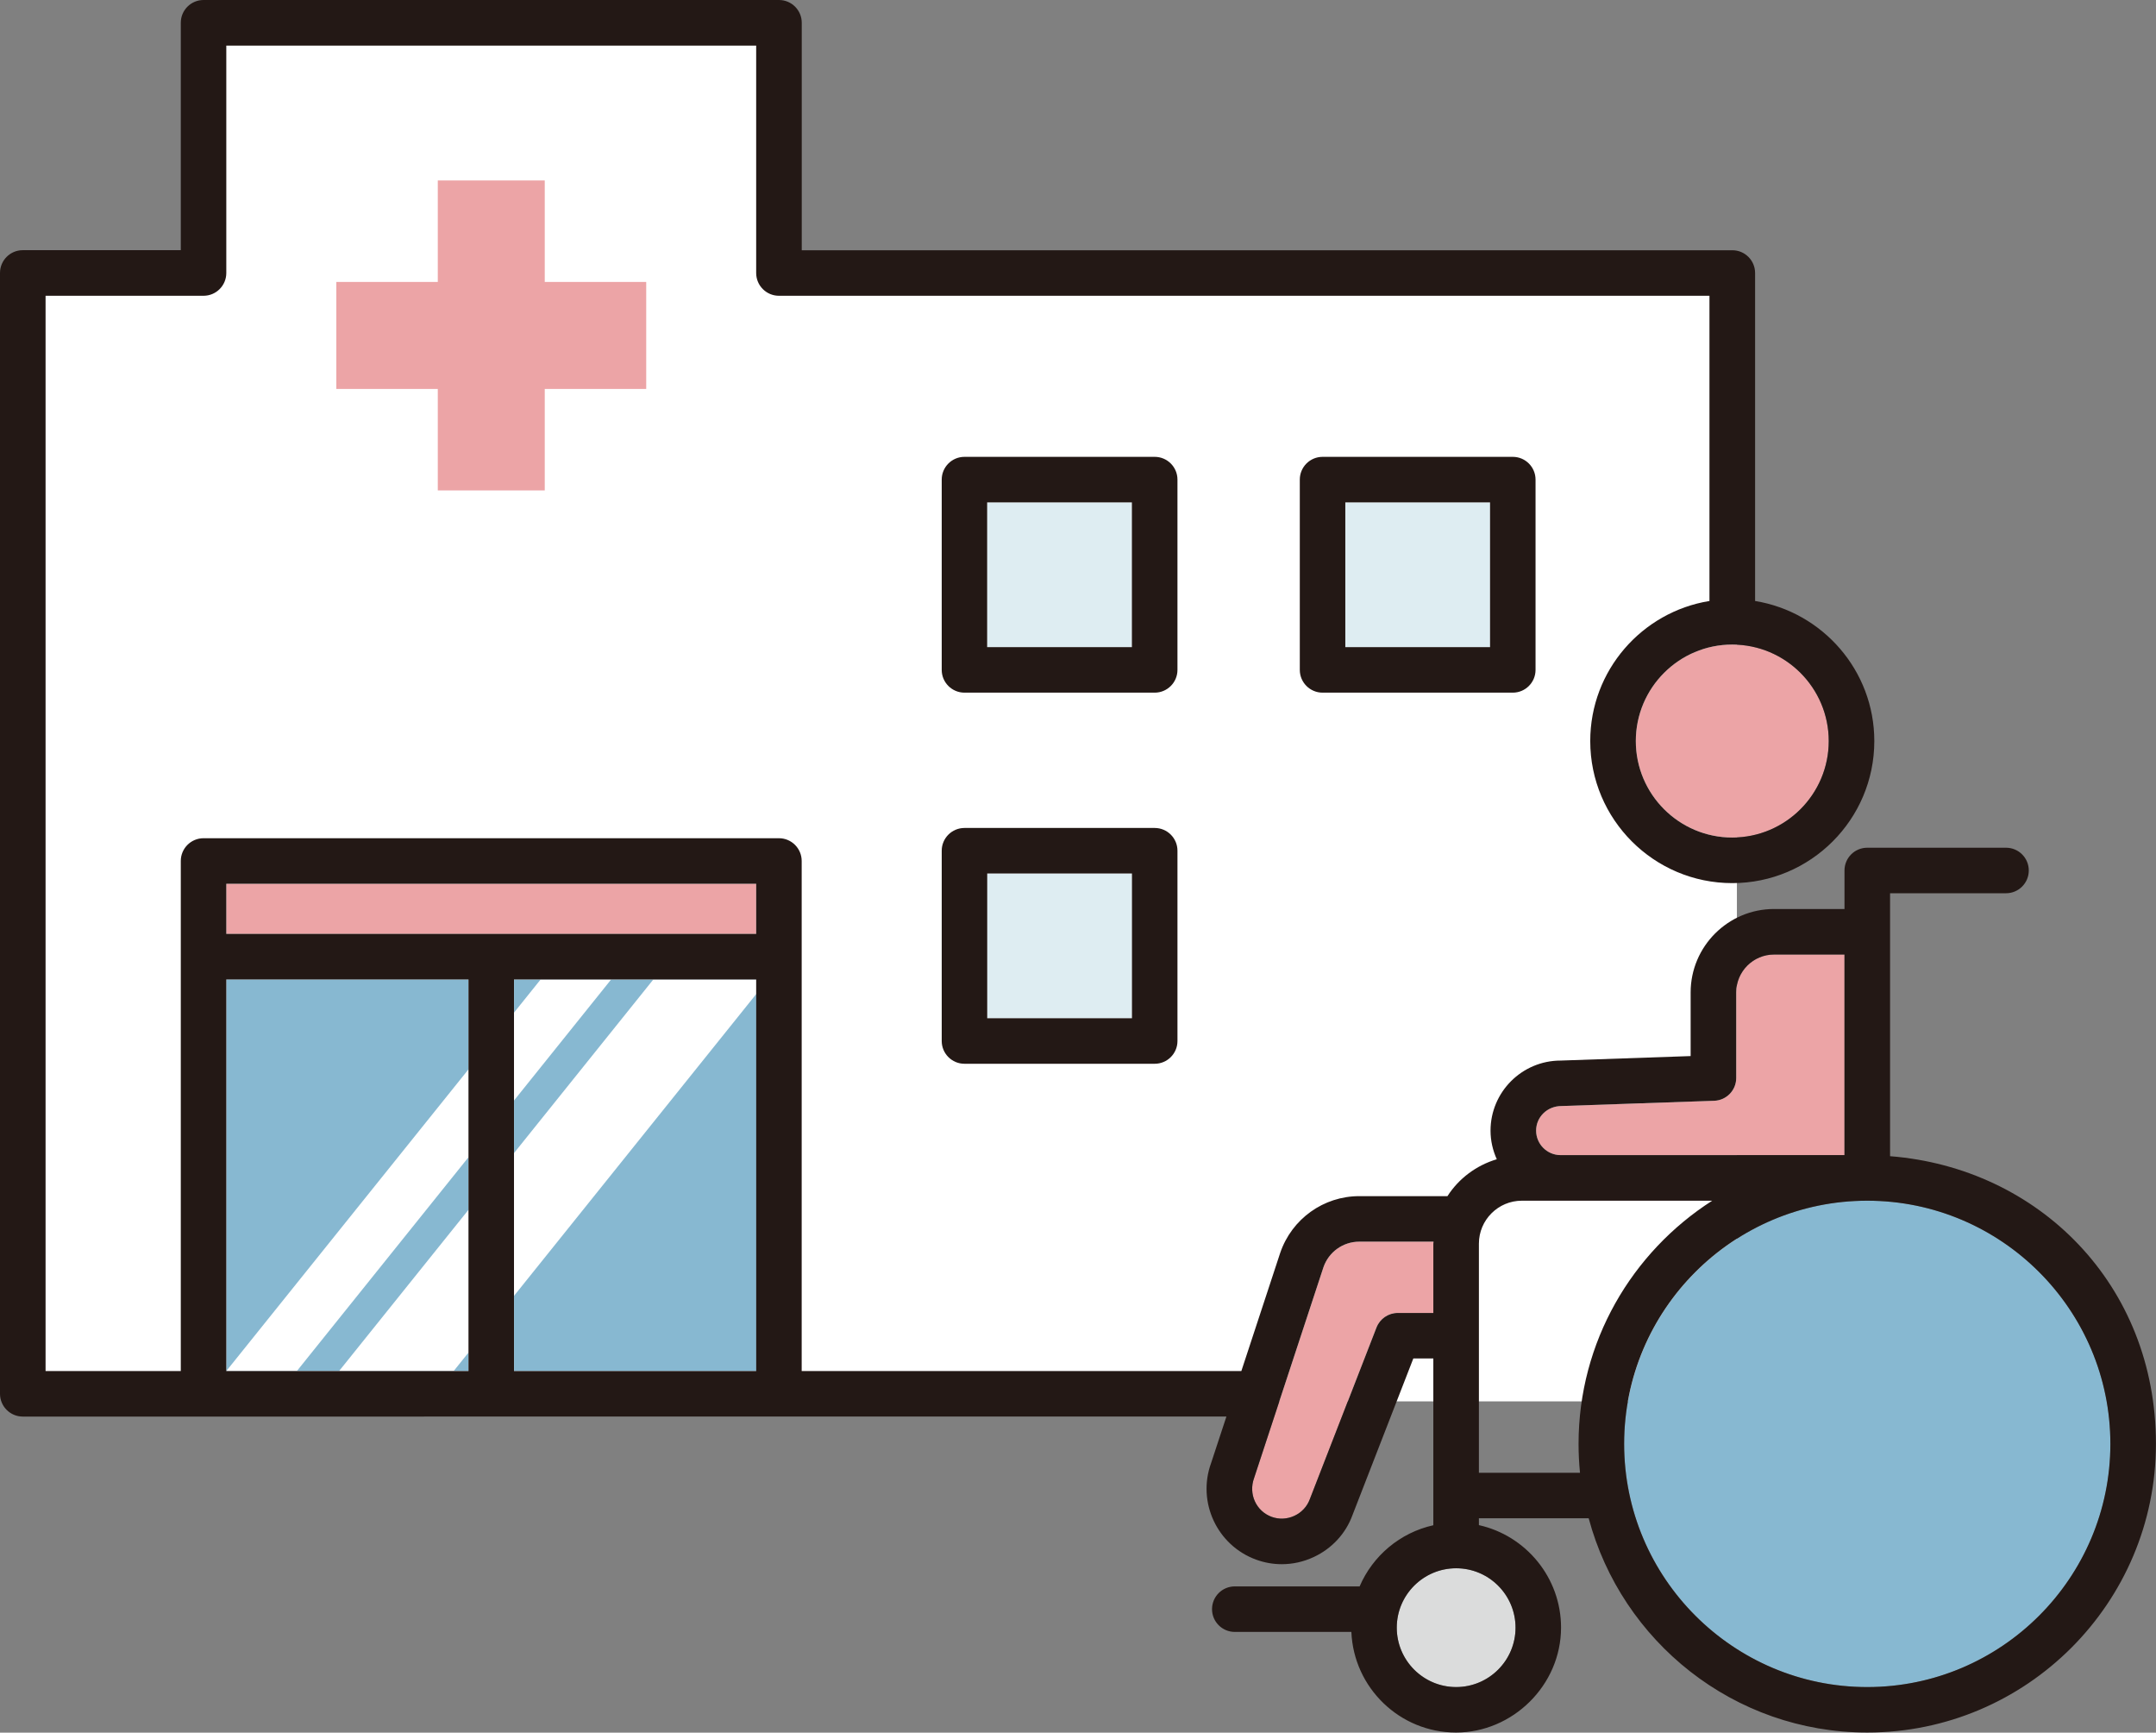 <?xml version="1.0" encoding="UTF-8"?><svg id="_レイヤー_2" xmlns="http://www.w3.org/2000/svg" viewBox="0 0 344.88 277.09"><rect x="0" y="0" width="344.88" height="277.09" fill="#808080" stroke="none"/><defs><style>.cls-1{fill:#eca4a6;}.cls-2{fill:#fff;}.cls-3{fill:#dbdcdc;}.cls-4{fill:#deedf2;}.cls-5{fill:#231815;}.cls-6{fill:#87b8d1;}</style></defs><g id="_レイヤー_1-2"><g><g><rect class="cls-2" x="5.65" y="45.66" width="272.19" height="178.45"/><rect class="cls-2" x="33.89" y="5" width="89.22" height="71.15"/></g><g><g><rect class="cls-1" x="36.2" y="141.34" width="84.76" height="8.01"/><rect class="cls-6" x="36.2" y="156.64" width="38.74" height="62.62"/><rect class="cls-6" x="82.23" y="156.64" width="38.74" height="62.62"/></g><g><rect class="cls-4" x="157.91" y="139.7" width="23.15" height="23.15"/><rect class="cls-4" x="215.2" y="80.35" width="23.15" height="23.15"/><rect class="cls-4" x="157.91" y="80.35" width="23.15" height="23.15"/></g><g><polygon class="cls-2" points="72.57 219.26 54.24 219.26 104.51 156.64 122.84 156.64 72.57 219.26"/><polygon class="cls-2" points="47.49 219.26 36.2 219.26 86.48 156.64 97.76 156.64 47.49 219.26"/></g><g><path class="cls-3" d="M242.43,260.3c0,5.24-4.26,9.5-9.5,9.5s-9.5-4.26-9.5-9.5,4.26-9.5,9.5-9.5,9.5,4.26,9.5,9.5Z"/><path class="cls-6" d="M298.7,269.8c-21.44,0-38.89-17.45-38.89-38.89s17.45-38.89,38.89-38.89,38.89,17.45,38.89,38.89-17.45,38.89-38.89,38.89Z"/></g><g><path class="cls-1" d="M292.53,118.51c0,8.51-6.92,15.43-15.43,15.43s-15.43-6.92-15.43-15.43,6.92-15.43,15.43-15.43,15.43,6.92,15.43,15.43Z"/><path class="cls-1" d="M249.77,176.88l24.44-.84c1.96-.07,3.52-1.68,3.52-3.64v-13.7c0-3.34,2.72-6.05,6.05-6.05h11.27v32.08h-45.41c-2.16,0-3.92-1.76-3.92-3.92s1.76-3.92,4.05-3.93Z"/><path class="cls-1" d="M223.59,209.97c-1.5,0-2.85,.92-3.4,2.32l-10.66,27.44c-.43,1.19-1.31,2.14-2.47,2.68-1.16,.54-2.45,.6-3.64,.17-2.47-.9-3.75-3.64-2.81-6.21l11.09-33.7c.84-2.45,3.14-4.1,5.73-4.1h11.88c0,.11-.03,.21-.03,.32v11.08h-5.7Z"/></g><polygon class="cls-1" points="103.37 45.09 87.14 45.09 87.14 28.86 70.03 28.86 70.03 45.09 53.8 45.09 53.8 62.2 70.03 62.2 70.03 78.43 87.14 78.43 87.14 62.2 103.37 62.2 103.37 45.09"/><g><path class="cls-5" d="M184.71,132.41h-30.43c-2.01,0-3.64,1.63-3.64,3.64v30.43c0,2.01,1.63,3.64,3.64,3.64h30.43c2.01,0,3.64-1.63,3.64-3.64v-30.43c0-2.01-1.63-3.64-3.64-3.64Zm-3.64,30.43h-23.15v-23.15h23.15v23.15Z"/><path class="cls-5" d="M211.56,73.06c-2.01,0-3.64,1.63-3.64,3.64v30.43c0,2.01,1.63,3.64,3.64,3.64h30.43c2.01,0,3.64-1.63,3.64-3.64v-30.43c0-2.01-1.63-3.64-3.64-3.64h-30.43Zm26.79,30.43h-23.15v-23.15h23.15v23.15Z"/><path class="cls-5" d="M188.35,76.7c0-2.01-1.63-3.64-3.64-3.64h-30.43c-2.01,0-3.64,1.63-3.64,3.64v30.43c0,2.01,1.63,3.64,3.64,3.64h30.43c2.01,0,3.64-1.63,3.64-3.64v-30.43Zm-7.29,26.79h-23.15v-23.15h23.15v23.15Z"/><path class="cls-5" d="M302.34,184.92v-42.07h18.55c2.01,0,3.64-1.63,3.64-3.64s-1.63-3.64-3.64-3.64h-22.2c-2.01,0-3.64,1.63-3.64,3.64v6.16h-11.27c-7.35,0-13.34,5.99-13.34,13.34v10.18l-20.8,.72c-6.18,0-11.21,5.03-11.21,11.21,0,1.63,.37,3.17,1,4.57-3.28,.98-6.08,3.08-7.89,5.9h-14.11c-5.7,0-10.78,3.63-12.64,9.06l-6.22,18.91h-70.33v-81.57c0-2.01-1.63-3.64-3.64-3.64H32.56c-2.01,0-3.64,1.63-3.64,3.64v81.57H7.29V47.3h25.27c2.01,0,3.64-1.63,3.64-3.64V7.29H120.96V43.66c0,2.01,1.63,3.64,3.64,3.64h148.85v48.81c-10.8,1.75-19.07,11.11-19.07,22.4,0,12.53,10.19,22.72,22.72,22.72s22.72-10.19,22.72-22.72c0-11.28-8.28-20.64-19.07-22.4V43.66c0-2.01-1.63-3.64-3.64-3.64H128.25V3.64c0-2.01-1.63-3.64-3.64-3.64H32.56c-2.01,0-3.64,1.63-3.64,3.64V40.01H3.64c-2.01,0-3.64,1.63-3.64,3.64V222.9c0,2.01,1.63,3.64,3.64,3.64H196.18l-2.45,7.44c-2.27,6.24,.96,13.17,7.2,15.44,1.34,.49,2.72,.73,4.11,.73,1.74,0,3.47-.38,5.1-1.14,2.92-1.36,5.14-3.77,6.21-6.72l9.73-25.04h3.2v26.67c-5.31,1.18-9.69,4.88-11.79,9.78h-19.97c-2.01,0-3.64,1.63-3.64,3.64s1.63,3.64,3.64,3.64h18.65c.37,8.93,7.73,16.09,16.75,16.09s16.79-7.53,16.79-16.79c0-8-5.64-14.71-13.14-16.38v-1.1h17.56c5.27,19.7,23.22,34.27,44.56,34.27,25.46,0,46.18-20.71,46.18-46.18s-18.78-44.13-42.54-45.99Zm-9.81-66.41c0,8.51-6.92,15.43-15.43,15.43s-15.43-6.92-15.43-15.43,6.92-15.43,15.43-15.43,15.43,6.92,15.43,15.43ZM36.2,141.34H120.96v8.01H36.2v-8.01Zm0,15.3h38.74v62.62H36.2v-62.62Zm46.02,62.62v-62.62h38.74v62.62h-38.74Zm167.55-42.38l24.44-.84c1.96-.07,3.52-1.68,3.52-3.64v-13.7c0-3.34,2.72-6.05,6.05-6.05h11.27v32.08h-45.41c-2.16,0-3.92-1.76-3.92-3.92s1.76-3.92,4.05-3.93Zm-26.18,33.09c-1.5,0-2.85,.92-3.4,2.32l-10.66,27.44c-.43,1.19-1.31,2.14-2.47,2.68-1.16,.54-2.45,.6-3.64,.17-2.47-.9-3.75-3.64-2.81-6.21l11.09-33.7c.84-2.45,3.14-4.1,5.73-4.1h11.88c0,.11-.03,.21-.03,.32v11.08h-5.7Zm18.84,50.33c0,5.24-4.26,9.5-9.5,9.5s-9.5-4.26-9.5-9.5,4.26-9.5,9.5-9.5,9.5,4.26,9.5,9.5Zm-5.86-24.77v-36.64c0-3.79,3.08-6.87,6.87-6.87h30.45c-12.83,8.21-21.38,22.56-21.38,38.89,0,1.56,.08,3.1,.23,4.62h-16.18Zm62.12,34.27c-21.44,0-38.89-17.45-38.89-38.89s17.45-38.89,38.89-38.89,38.89,17.45,38.89,38.89-17.45,38.89-38.89,38.89Z"/></g></g></g></g></svg>